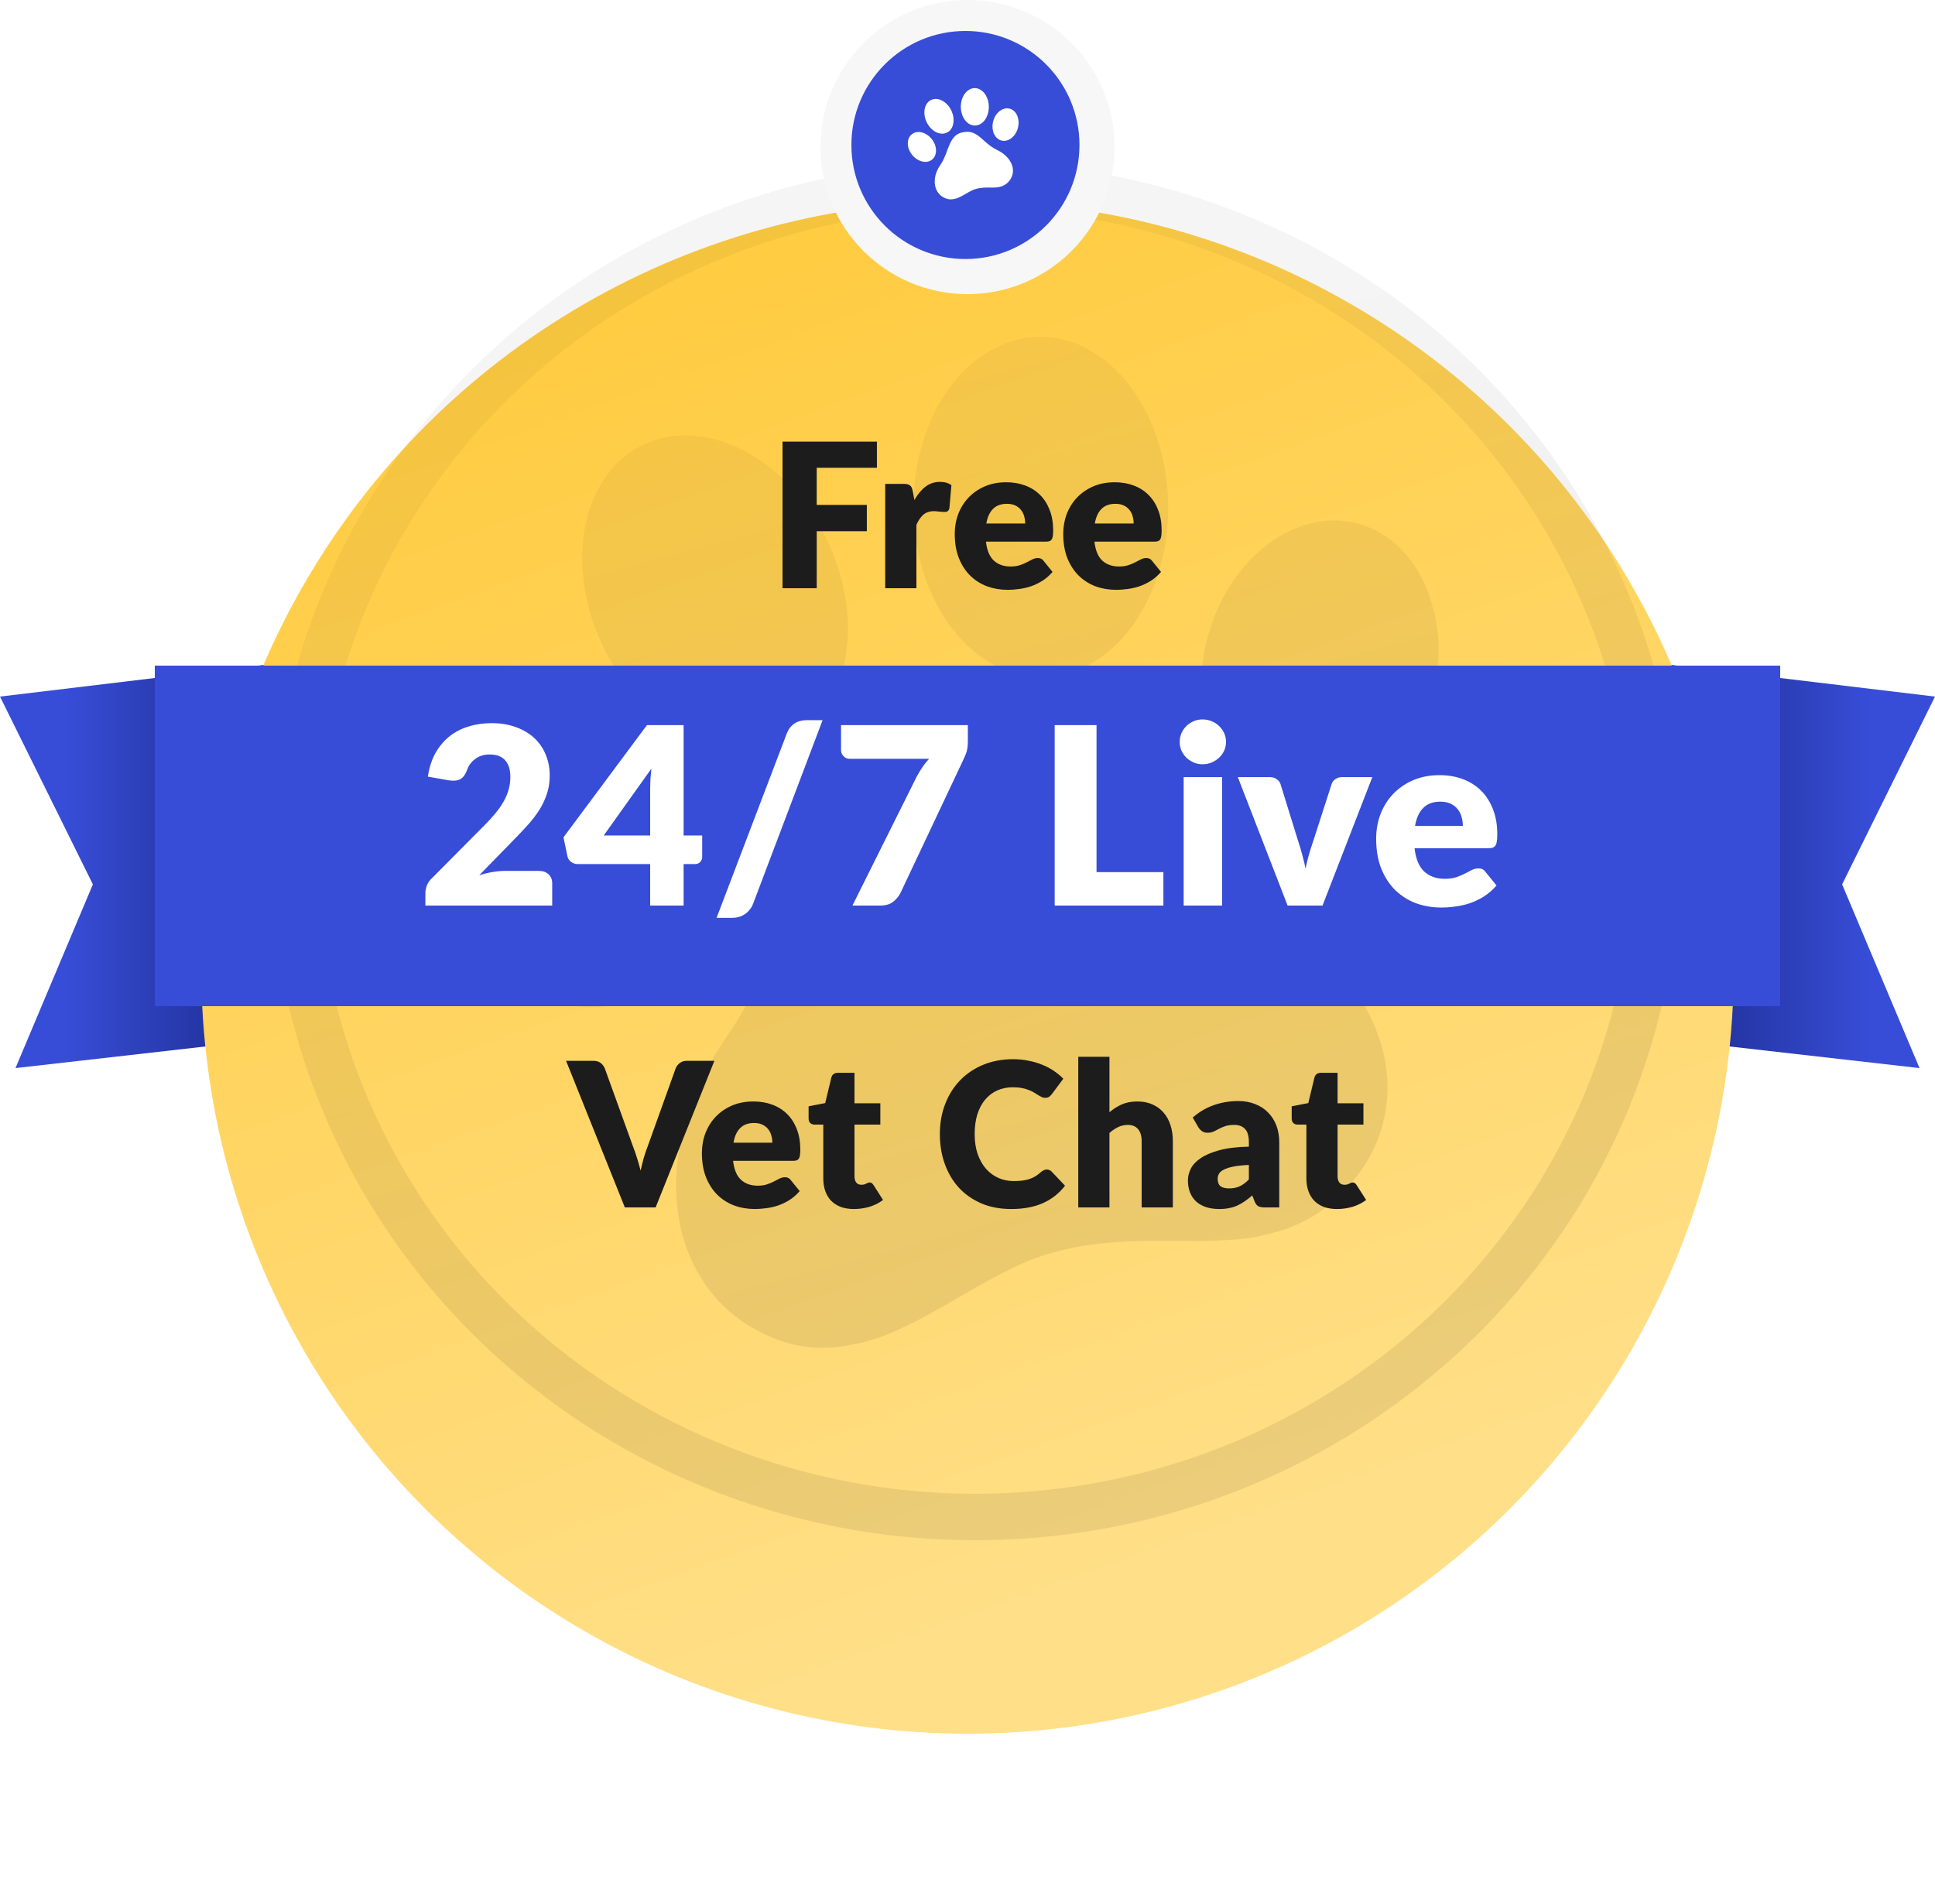 <svg width="125" height="123" viewBox="0 0 125 123" fill="none" xmlns="http://www.w3.org/2000/svg">
<path d="M25 42L0 45L6 57.131L1 69L27 66.04L25 42Z" fill="url(#paint0_linear_89_574)"/>
<path d="M100 42L125 45L119 57.131L124 69L98 66.04L100 42Z" fill="url(#paint1_linear_89_574)"/>
<g filter="url(#filter0_ddi_89_574)">
<circle cx="62.5" cy="56.5" r="49.5" fill="url(#paint2_linear_89_574)"/>
</g>
<ellipse cx="63" cy="55" rx="44" ry="43" stroke="url(#paint3_linear_89_574)" stroke-opacity="0.08" stroke-width="3"/>
<path fill-rule="evenodd" clip-rule="evenodd" d="M55.436 86.783C55.171 86.835 54.907 86.891 54.642 86.938C53.151 87.194 51.691 87.085 50.281 86.562C47.847 85.656 46.022 84.074 44.85 81.783C44.418 80.924 44.105 80.011 43.92 79.068C43.7 77.964 43.628 76.835 43.708 75.71C43.83 73.905 44.28 72.177 44.987 70.505C45.521 69.251 46.185 68.053 46.968 66.93C47.695 65.874 48.335 64.761 48.88 63.604C49.579 62.151 50.16 60.653 50.73 59.148C51.233 57.818 51.72 56.485 52.281 55.18C52.694 54.192 53.178 53.234 53.729 52.313C54.429 51.168 55.265 50.134 56.357 49.314C57.169 48.705 58.087 48.246 59.065 47.963C60.175 47.636 61.323 47.453 62.479 47.418C64.226 47.371 65.949 47.782 67.473 48.609C68.539 49.177 69.502 49.886 70.425 50.649C71.405 51.459 72.336 52.322 73.284 53.167C74.353 54.117 75.444 55.043 76.607 55.883C77.765 56.718 78.997 57.451 80.289 58.071C81.851 58.815 83.311 59.747 84.636 60.847C85.772 61.787 86.77 62.878 87.6 64.088C88.248 65.032 88.758 66.061 89.115 67.145C89.656 68.804 89.792 70.494 89.418 72.217C89.073 73.813 88.332 75.221 87.263 76.466C86.476 77.382 85.571 78.161 84.502 78.746C84.124 78.955 83.731 79.136 83.326 79.287C83.27 79.308 83.215 79.332 83.162 79.358C83.116 79.401 83.051 79.395 82.995 79.416C82.949 79.437 82.895 79.43 82.857 79.47L81.79 79.755C81.74 79.738 81.698 79.771 81.652 79.778L81.426 79.838C80.509 80.053 79.577 80.103 78.642 80.138C77.061 80.196 75.479 80.139 73.896 80.166C72.615 80.179 71.337 80.278 70.069 80.463C69.193 80.603 68.328 80.806 67.482 81.072C66.806 81.278 66.153 81.564 65.514 81.867C64.253 82.467 63.047 83.164 61.84 83.862C60.564 84.602 59.287 85.338 57.938 85.942C57.39 86.186 56.838 86.418 56.253 86.57C56.132 86.599 56.019 86.649 55.897 86.679C55.74 86.711 55.596 86.778 55.435 86.785M66.208 21.841C68.185 21.554 69.907 22.118 71.43 23.326C72.473 24.155 73.267 25.185 73.898 26.345C74.434 27.342 74.833 28.406 75.084 29.509C75.555 31.519 75.588 33.609 75.181 35.641C74.915 37.057 74.398 38.419 73.656 39.664C72.983 40.776 72.146 41.746 71.067 42.5C70.308 43.028 69.486 43.411 68.578 43.597C67.006 43.925 65.53 43.673 64.143 42.915C62.959 42.267 62.026 41.35 61.259 40.264C60.729 39.506 60.292 38.688 59.957 37.827C59.724 37.239 59.534 36.635 59.39 36.02C59.051 34.568 58.938 33.098 59.051 31.61C59.156 30.037 59.54 28.491 60.186 27.043C60.741 25.819 61.476 24.712 62.462 23.776C63.176 23.087 64.022 22.544 64.95 22.18C64.975 22.155 65.009 22.154 65.038 22.144L65.129 22.119C65.173 22.102 65.225 22.11 65.257 22.069L65.885 21.901C65.934 21.921 65.974 21.887 66.019 21.881L66.112 21.856C66.142 21.848 66.172 21.833 66.208 21.841ZM28.056 55.877C27.932 55.296 27.886 54.704 27.891 54.108C27.901 52.95 28.125 51.837 28.659 50.793C29.228 49.647 30.169 48.719 31.332 48.156C32.299 47.685 33.329 47.499 34.398 47.535C35.629 47.574 36.792 47.891 37.892 48.414C39.597 49.224 40.983 50.411 42.118 51.89C42.712 52.666 43.203 53.5 43.591 54.394C43.779 54.828 43.933 55.273 44.066 55.728C44.318 56.583 44.451 57.469 44.46 58.362C44.467 59.559 44.248 60.709 43.698 61.791C43.099 63.007 42.081 63.978 40.826 64.528C39.882 64.95 38.883 65.103 37.855 65.056C36.471 64.992 35.19 64.588 33.984 63.942C32.821 63.314 31.779 62.493 30.904 61.514C30.035 60.56 29.327 59.475 28.806 58.3L28.54 57.67C28.491 57.576 28.473 57.471 28.421 57.38C28.398 57.341 28.394 57.3 28.381 57.257C28.36 57.208 28.369 57.144 28.322 57.101L28.107 56.3C28.139 56.213 28.091 56.139 28.076 56.059C28.065 56 28.033 55.941 28.056 55.877ZM38.079 39.433C37.659 37.841 37.506 36.347 37.678 34.822C37.807 33.669 38.114 32.566 38.675 31.536C39.279 30.424 40.108 29.521 41.233 28.899C42.359 28.276 43.566 28.044 44.841 28.145C45.966 28.236 47.015 28.572 48.006 29.085C49.585 29.903 50.868 31.059 51.936 32.454C52.614 33.34 53.175 34.294 53.62 35.314C53.873 35.892 54.088 36.485 54.265 37.092C54.487 37.857 54.638 38.64 54.715 39.433C54.872 41.093 54.719 42.718 54.091 44.288C53.715 45.258 53.125 46.136 52.362 46.857C51.514 47.657 50.447 48.195 49.295 48.405C48.237 48.606 47.189 48.529 46.157 48.249C44.812 47.885 43.625 47.225 42.551 46.361C41.294 45.337 40.243 44.092 39.449 42.688C39.006 41.919 38.636 41.111 38.344 40.275C38.24 39.999 38.151 39.718 38.079 39.433ZM92.642 39.572L92.691 39.756C93.031 41.308 92.999 42.862 92.694 44.418C92.456 45.633 92.03 46.807 91.431 47.898C90.656 49.305 89.642 50.512 88.297 51.434C87.503 51.989 86.605 52.382 85.656 52.588C84.281 52.895 82.844 52.706 81.609 52.055C80.554 51.509 79.741 50.708 79.102 49.733C78.535 48.863 78.127 47.9 77.898 46.888C77.374 44.655 77.547 42.452 78.29 40.28C78.54 39.546 78.865 38.839 79.26 38.169C80.074 36.794 81.114 35.627 82.483 34.755C83.251 34.259 84.108 33.913 85.006 33.737C86.356 33.468 87.754 33.674 88.956 34.318C90.075 34.908 90.917 35.782 91.567 36.843C91.927 37.428 92.212 38.049 92.411 38.707L92.461 38.892C92.515 39.12 92.574 39.347 92.642 39.572Z" fill="url(#paint4_linear_89_574)" fill-opacity="0.08" style="mix-blend-mode:plus-darker"/>
<g filter="url(#filter1_d_89_574)">
<rect x="10" y="42" width="105" height="22" fill="#374DD7"/>
</g>
<path d="M34.808 56.26C35.075 56.26 35.285 56.335 35.44 56.484C35.595 56.628 35.672 56.82 35.672 57.06V58.5H27.48V57.7C27.48 57.545 27.512 57.38 27.576 57.204C27.64 57.028 27.752 56.868 27.912 56.724L31.272 53.34C31.56 53.052 31.811 52.777 32.024 52.516C32.237 52.255 32.413 51.999 32.552 51.748C32.691 51.492 32.795 51.239 32.864 50.988C32.933 50.732 32.968 50.463 32.968 50.18C32.968 49.716 32.856 49.361 32.632 49.116C32.413 48.865 32.077 48.74 31.624 48.74C31.256 48.74 30.944 48.839 30.688 49.036C30.437 49.228 30.264 49.468 30.168 49.756C30.056 50.049 29.909 50.244 29.728 50.34C29.547 50.436 29.288 50.457 28.952 50.404L27.64 50.172C27.725 49.591 27.888 49.084 28.128 48.652C28.373 48.22 28.675 47.86 29.032 47.572C29.395 47.284 29.808 47.071 30.272 46.932C30.736 46.788 31.235 46.716 31.768 46.716C32.344 46.716 32.861 46.801 33.32 46.972C33.784 47.137 34.179 47.369 34.504 47.668C34.829 47.967 35.077 48.324 35.248 48.74C35.424 49.151 35.512 49.604 35.512 50.1C35.512 50.527 35.451 50.921 35.328 51.284C35.211 51.647 35.048 51.993 34.84 52.324C34.632 52.649 34.389 52.967 34.112 53.276C33.84 53.58 33.549 53.889 33.24 54.204L30.96 56.54C31.253 56.449 31.544 56.38 31.832 56.332C32.12 56.284 32.387 56.26 32.632 56.26H34.808ZM42.001 53.972V50.932C42.001 50.745 42.007 50.545 42.017 50.332C42.033 50.113 42.055 49.887 42.081 49.652L39.001 53.972H42.001ZM45.361 53.972V55.364C45.361 55.487 45.319 55.593 45.233 55.684C45.153 55.775 45.036 55.82 44.881 55.82H44.161V58.5H42.001V55.82H37.313C37.159 55.82 37.017 55.772 36.889 55.676C36.767 55.58 36.689 55.46 36.657 55.316L36.401 54.092L41.793 46.844H44.161V53.972H45.361ZM48.642 58.404C48.584 58.548 48.507 58.676 48.41 58.788C48.32 58.9 48.216 58.993 48.099 59.068C47.986 59.143 47.864 59.199 47.73 59.236C47.602 59.273 47.474 59.292 47.346 59.292H46.291L50.834 47.364C50.941 47.092 51.104 46.884 51.322 46.74C51.541 46.596 51.794 46.524 52.083 46.524H53.139L48.642 58.404ZM62.523 46.844V47.884C62.523 48.193 62.488 48.444 62.419 48.636C62.349 48.823 62.283 48.98 62.219 49.108L58.171 57.684C58.059 57.908 57.899 58.1 57.691 58.26C57.488 58.42 57.216 58.5 56.875 58.5H55.067L59.227 50.156C59.349 49.932 59.472 49.729 59.595 49.548C59.723 49.361 59.864 49.185 60.019 49.02H54.891C54.816 49.02 54.744 49.007 54.675 48.98C54.611 48.948 54.552 48.908 54.499 48.86C54.451 48.807 54.411 48.748 54.379 48.684C54.347 48.615 54.331 48.545 54.331 48.476V46.844H62.523ZM75.155 56.34V58.5H68.131V46.844H70.835V56.34H75.155ZM78.945 50.204V58.5H76.465V50.204H78.945ZM79.201 47.932C79.201 48.129 79.161 48.316 79.081 48.492C79.001 48.663 78.892 48.815 78.753 48.948C78.615 49.076 78.452 49.18 78.265 49.26C78.084 49.335 77.889 49.372 77.681 49.372C77.479 49.372 77.289 49.335 77.113 49.26C76.937 49.18 76.78 49.076 76.641 48.948C76.508 48.815 76.401 48.663 76.321 48.492C76.247 48.316 76.209 48.129 76.209 47.932C76.209 47.729 76.247 47.54 76.321 47.364C76.401 47.188 76.508 47.033 76.641 46.9C76.78 46.767 76.937 46.663 77.113 46.588C77.289 46.513 77.479 46.476 77.681 46.476C77.889 46.476 78.084 46.513 78.265 46.588C78.452 46.663 78.615 46.767 78.753 46.9C78.892 47.033 79.001 47.188 79.081 47.364C79.161 47.54 79.201 47.729 79.201 47.932ZM88.651 50.204L85.435 58.5H83.179L79.963 50.204H82.027C82.203 50.204 82.35 50.247 82.467 50.332C82.59 50.412 82.672 50.513 82.715 50.636L83.867 54.356C83.968 54.66 84.056 54.956 84.131 55.244C84.211 55.532 84.28 55.82 84.339 56.108C84.456 55.532 84.619 54.948 84.827 54.356L86.027 50.636C86.07 50.513 86.15 50.412 86.267 50.332C86.384 50.247 86.523 50.204 86.683 50.204H88.651ZM94.499 53.356C94.499 53.159 94.472 52.967 94.419 52.78C94.371 52.593 94.288 52.428 94.171 52.284C94.059 52.135 93.909 52.015 93.723 51.924C93.536 51.833 93.309 51.788 93.043 51.788C92.573 51.788 92.205 51.924 91.939 52.196C91.672 52.463 91.496 52.849 91.411 53.356H94.499ZM91.379 54.796C91.459 55.489 91.669 55.993 92.011 56.308C92.352 56.617 92.792 56.772 93.331 56.772C93.619 56.772 93.867 56.737 94.075 56.668C94.283 56.599 94.467 56.521 94.627 56.436C94.792 56.351 94.941 56.273 95.075 56.204C95.213 56.135 95.357 56.1 95.507 56.1C95.704 56.1 95.853 56.172 95.955 56.316L96.675 57.204C96.419 57.497 96.141 57.737 95.843 57.924C95.549 58.105 95.245 58.249 94.931 58.356C94.621 58.457 94.309 58.527 93.995 58.564C93.685 58.607 93.389 58.628 93.107 58.628C92.525 58.628 91.979 58.535 91.467 58.348C90.96 58.156 90.515 57.873 90.131 57.5C89.752 57.127 89.451 56.663 89.227 56.108C89.008 55.553 88.899 54.908 88.899 54.172C88.899 53.617 88.992 53.092 89.179 52.596C89.371 52.1 89.643 51.665 89.995 51.292C90.352 50.919 90.781 50.623 91.283 50.404C91.789 50.185 92.36 50.076 92.995 50.076C93.544 50.076 94.045 50.161 94.499 50.332C94.957 50.503 95.349 50.751 95.675 51.076C96.005 51.401 96.261 51.801 96.443 52.276C96.629 52.745 96.723 53.279 96.723 53.876C96.723 54.063 96.715 54.215 96.699 54.332C96.683 54.449 96.653 54.543 96.611 54.612C96.568 54.681 96.509 54.729 96.435 54.756C96.365 54.783 96.275 54.796 96.163 54.796H91.379Z" fill="white"/>
<path d="M46.149 68.529L42.353 78H40.364L36.568 68.529H38.336C38.527 68.529 38.68 68.575 38.797 68.666C38.914 68.753 39.003 68.865 39.064 69.004L40.897 74.074C40.984 74.295 41.068 74.538 41.15 74.802C41.233 75.062 41.311 75.335 41.384 75.621C41.445 75.335 41.512 75.062 41.586 74.802C41.664 74.538 41.746 74.295 41.833 74.074L43.653 69.004C43.701 68.883 43.785 68.774 43.906 68.679C44.032 68.579 44.186 68.529 44.368 68.529H46.149ZM49.892 73.82C49.892 73.66 49.871 73.504 49.827 73.353C49.788 73.201 49.721 73.067 49.626 72.95C49.535 72.828 49.413 72.731 49.262 72.657C49.11 72.583 48.926 72.546 48.709 72.546C48.328 72.546 48.029 72.657 47.812 72.878C47.596 73.095 47.453 73.409 47.383 73.82H49.892ZM47.357 74.99C47.422 75.554 47.593 75.963 47.871 76.219C48.148 76.47 48.506 76.596 48.943 76.596C49.177 76.596 49.379 76.568 49.548 76.511C49.717 76.455 49.866 76.392 49.996 76.323C50.131 76.254 50.252 76.191 50.36 76.135C50.473 76.078 50.59 76.05 50.711 76.05C50.872 76.05 50.993 76.109 51.075 76.225L51.66 76.947C51.452 77.185 51.227 77.38 50.984 77.532C50.746 77.679 50.499 77.796 50.243 77.883C49.992 77.965 49.739 78.022 49.483 78.052C49.231 78.087 48.991 78.104 48.761 78.104C48.289 78.104 47.845 78.028 47.429 77.876C47.017 77.721 46.655 77.491 46.343 77.188C46.036 76.884 45.791 76.507 45.609 76.056C45.431 75.606 45.342 75.082 45.342 74.484C45.342 74.033 45.418 73.606 45.57 73.203C45.726 72.8 45.947 72.447 46.233 72.144C46.523 71.84 46.872 71.6 47.279 71.422C47.691 71.244 48.155 71.156 48.67 71.156C49.117 71.156 49.524 71.225 49.892 71.364C50.265 71.502 50.584 71.704 50.848 71.968C51.117 72.232 51.325 72.557 51.472 72.943C51.623 73.324 51.699 73.758 51.699 74.243C51.699 74.395 51.693 74.518 51.68 74.614C51.667 74.709 51.643 74.785 51.608 74.841C51.574 74.897 51.526 74.936 51.465 74.958C51.409 74.98 51.335 74.99 51.244 74.99H47.357ZM55.16 78.104C54.84 78.104 54.556 78.058 54.309 77.968C54.066 77.872 53.86 77.74 53.691 77.571C53.527 77.398 53.401 77.19 53.314 76.947C53.228 76.704 53.184 76.433 53.184 76.135V72.65H52.612C52.508 72.65 52.419 72.618 52.346 72.553C52.272 72.484 52.235 72.384 52.235 72.254V71.468L53.308 71.26L53.704 69.615C53.756 69.407 53.904 69.303 54.146 69.303H55.199V71.272H56.87V72.65H55.199V75.998C55.199 76.154 55.236 76.284 55.31 76.388C55.388 76.488 55.498 76.537 55.641 76.537C55.715 76.537 55.776 76.531 55.823 76.518C55.875 76.501 55.919 76.483 55.953 76.466C55.992 76.444 56.027 76.427 56.057 76.414C56.092 76.397 56.131 76.388 56.174 76.388C56.235 76.388 56.283 76.403 56.317 76.433C56.356 76.46 56.395 76.503 56.434 76.564L57.045 77.519C56.785 77.714 56.493 77.861 56.168 77.961C55.843 78.056 55.507 78.104 55.16 78.104ZM67.624 75.549C67.676 75.549 67.728 75.56 67.78 75.582C67.832 75.599 67.882 75.632 67.929 75.68L68.8 76.596C68.419 77.094 67.94 77.471 67.364 77.727C66.792 77.978 66.114 78.104 65.329 78.104C64.61 78.104 63.964 77.983 63.392 77.74C62.825 77.493 62.341 77.155 61.943 76.726C61.548 76.293 61.245 75.781 61.033 75.192C60.82 74.598 60.714 73.955 60.714 73.261C60.714 72.555 60.829 71.907 61.059 71.318C61.288 70.724 61.611 70.213 62.027 69.784C62.443 69.355 62.942 69.021 63.522 68.783C64.103 68.545 64.742 68.425 65.44 68.425C65.795 68.425 66.129 68.458 66.441 68.523C66.757 68.584 67.052 68.67 67.325 68.783C67.598 68.891 67.849 69.023 68.079 69.18C68.308 69.335 68.512 69.504 68.69 69.686L67.949 70.681C67.901 70.742 67.845 70.798 67.78 70.85C67.715 70.898 67.624 70.921 67.507 70.921C67.429 70.921 67.355 70.904 67.286 70.87C67.216 70.835 67.143 70.794 67.065 70.746C66.987 70.694 66.9 70.64 66.805 70.584C66.714 70.523 66.603 70.469 66.473 70.421C66.348 70.369 66.198 70.326 66.025 70.291C65.856 70.256 65.656 70.239 65.427 70.239C65.063 70.239 64.729 70.306 64.426 70.441C64.127 70.575 63.867 70.772 63.646 71.032C63.429 71.288 63.26 71.604 63.139 71.981C63.022 72.354 62.963 72.781 62.963 73.261C62.963 73.747 63.028 74.178 63.158 74.555C63.293 74.932 63.472 75.251 63.698 75.51C63.927 75.766 64.194 75.961 64.497 76.096C64.801 76.23 65.126 76.297 65.472 76.297C65.672 76.297 65.854 76.288 66.018 76.271C66.183 76.249 66.337 76.217 66.48 76.174C66.623 76.126 66.757 76.065 66.883 75.992C67.008 75.913 67.136 75.816 67.266 75.699C67.318 75.656 67.375 75.621 67.435 75.595C67.496 75.565 67.559 75.549 67.624 75.549ZM71.67 71.851C71.913 71.643 72.175 71.476 72.457 71.35C72.743 71.221 73.083 71.156 73.477 71.156C73.846 71.156 74.171 71.221 74.452 71.35C74.738 71.476 74.979 71.654 75.174 71.883C75.369 72.109 75.516 72.38 75.616 72.696C75.716 73.008 75.765 73.348 75.765 73.716V78H73.75V73.716C73.75 73.387 73.674 73.132 73.523 72.95C73.371 72.763 73.148 72.67 72.853 72.67C72.632 72.67 72.424 72.718 72.229 72.813C72.039 72.904 71.852 73.03 71.67 73.19V78H69.655V68.269H71.67V71.851ZM80.677 75.257C80.274 75.274 79.942 75.309 79.682 75.361C79.422 75.413 79.217 75.478 79.065 75.556C78.913 75.634 78.807 75.723 78.746 75.823C78.69 75.922 78.662 76.031 78.662 76.147C78.662 76.377 78.725 76.54 78.85 76.635C78.976 76.726 79.16 76.772 79.403 76.772C79.663 76.772 79.89 76.726 80.085 76.635C80.28 76.544 80.478 76.397 80.677 76.193V75.257ZM77.05 72.195C77.457 71.836 77.908 71.569 78.402 71.396C78.9 71.218 79.433 71.129 80.001 71.129C80.408 71.129 80.774 71.197 81.099 71.331C81.429 71.461 81.706 71.645 81.931 71.883C82.161 72.118 82.337 72.397 82.458 72.722C82.579 73.047 82.64 73.402 82.64 73.788V78H81.717C81.526 78 81.381 77.974 81.281 77.922C81.186 77.87 81.106 77.762 81.041 77.597L80.898 77.227C80.729 77.37 80.566 77.495 80.41 77.603C80.254 77.712 80.092 77.805 79.923 77.883C79.758 77.957 79.581 78.011 79.39 78.046C79.204 78.085 78.996 78.104 78.766 78.104C78.458 78.104 78.179 78.065 77.927 77.987C77.676 77.905 77.462 77.785 77.284 77.629C77.111 77.474 76.976 77.281 76.881 77.051C76.786 76.817 76.738 76.548 76.738 76.245C76.738 76.002 76.799 75.757 76.92 75.51C77.041 75.259 77.251 75.032 77.55 74.828C77.849 74.62 78.252 74.447 78.759 74.308C79.266 74.169 79.906 74.091 80.677 74.074V73.788C80.677 73.394 80.595 73.11 80.43 72.936C80.27 72.759 80.04 72.67 79.741 72.67C79.503 72.67 79.308 72.696 79.156 72.748C79.004 72.8 78.868 72.859 78.746 72.924C78.629 72.989 78.515 73.047 78.402 73.099C78.289 73.151 78.155 73.177 77.999 73.177C77.86 73.177 77.743 73.142 77.648 73.073C77.553 73.004 77.475 72.921 77.414 72.826L77.05 72.195ZM86.368 78.104C86.047 78.104 85.763 78.058 85.516 77.968C85.274 77.872 85.068 77.74 84.899 77.571C84.734 77.398 84.609 77.19 84.522 76.947C84.435 76.704 84.392 76.433 84.392 76.135V72.65H83.82C83.716 72.65 83.627 72.618 83.553 72.553C83.48 72.484 83.443 72.384 83.443 72.254V71.468L84.515 71.26L84.912 69.615C84.964 69.407 85.111 69.303 85.354 69.303H86.407V71.272H88.077V72.65H86.407V75.998C86.407 76.154 86.444 76.284 86.517 76.388C86.595 76.488 86.706 76.537 86.849 76.537C86.922 76.537 86.983 76.531 87.031 76.518C87.083 76.501 87.126 76.483 87.161 76.466C87.2 76.444 87.234 76.427 87.265 76.414C87.299 76.397 87.338 76.388 87.382 76.388C87.442 76.388 87.49 76.403 87.525 76.433C87.564 76.46 87.603 76.503 87.642 76.564L88.253 77.519C87.993 77.714 87.7 77.861 87.375 77.961C87.05 78.056 86.715 78.104 86.368 78.104Z" fill="#1C1C1C"/>
<path d="M52.76 30.22V32.618H55.997V34.315H52.76V38H50.55V28.529H56.647V30.22H52.76ZM59.069 32.3C59.277 31.936 59.515 31.649 59.784 31.442C60.057 31.233 60.369 31.13 60.72 31.13C61.023 31.13 61.27 31.201 61.461 31.344L61.331 32.826C61.309 32.921 61.273 32.986 61.221 33.021C61.173 33.056 61.106 33.073 61.019 33.073C60.984 33.073 60.939 33.071 60.883 33.066C60.826 33.062 60.768 33.058 60.707 33.053C60.646 33.045 60.584 33.038 60.519 33.034C60.458 33.025 60.401 33.021 60.349 33.021C60.055 33.021 59.819 33.099 59.641 33.255C59.468 33.411 59.32 33.628 59.199 33.905V38H57.184V31.259H58.38C58.48 31.259 58.562 31.268 58.627 31.285C58.696 31.303 58.753 31.331 58.796 31.37C58.844 31.405 58.878 31.452 58.9 31.513C58.926 31.574 58.948 31.647 58.965 31.734L59.069 32.3ZM66.226 33.821C66.226 33.66 66.204 33.504 66.161 33.352C66.122 33.201 66.055 33.066 65.96 32.95C65.869 32.828 65.747 32.731 65.596 32.657C65.444 32.583 65.26 32.547 65.043 32.547C64.662 32.547 64.363 32.657 64.146 32.878C63.929 33.095 63.786 33.409 63.717 33.821H66.226ZM63.691 34.99C63.756 35.554 63.927 35.963 64.205 36.219C64.482 36.47 64.839 36.596 65.277 36.596C65.511 36.596 65.713 36.568 65.882 36.511C66.051 36.455 66.2 36.392 66.33 36.323C66.464 36.254 66.586 36.191 66.694 36.135C66.807 36.078 66.924 36.05 67.045 36.05C67.205 36.05 67.327 36.108 67.409 36.225L67.994 36.947C67.786 37.185 67.561 37.38 67.318 37.532C67.08 37.679 66.833 37.796 66.577 37.883C66.326 37.965 66.072 38.022 65.817 38.052C65.565 38.087 65.325 38.104 65.095 38.104C64.623 38.104 64.179 38.028 63.763 37.877C63.351 37.721 62.989 37.491 62.677 37.188C62.369 36.884 62.125 36.507 61.943 36.056C61.765 35.606 61.676 35.081 61.676 34.483C61.676 34.033 61.752 33.606 61.904 33.203C62.06 32.8 62.281 32.447 62.567 32.144C62.857 31.84 63.206 31.6 63.613 31.422C64.025 31.244 64.488 31.155 65.004 31.155C65.45 31.155 65.858 31.225 66.226 31.363C66.599 31.502 66.917 31.704 67.182 31.968C67.45 32.232 67.658 32.557 67.806 32.943C67.957 33.324 68.033 33.758 68.033 34.243C68.033 34.395 68.027 34.518 68.014 34.614C68.001 34.709 67.977 34.785 67.942 34.841C67.907 34.897 67.86 34.936 67.799 34.958C67.743 34.98 67.669 34.99 67.578 34.99H63.691ZM73.234 33.821C73.234 33.66 73.212 33.504 73.169 33.352C73.13 33.201 73.063 33.066 72.967 32.95C72.876 32.828 72.755 32.731 72.603 32.657C72.452 32.583 72.268 32.547 72.051 32.547C71.67 32.547 71.371 32.657 71.154 32.878C70.937 33.095 70.794 33.409 70.725 33.821H73.234ZM70.699 34.99C70.764 35.554 70.935 35.963 71.212 36.219C71.49 36.47 71.847 36.596 72.285 36.596C72.519 36.596 72.72 36.568 72.889 36.511C73.058 36.455 73.208 36.392 73.338 36.323C73.472 36.254 73.594 36.191 73.702 36.135C73.815 36.078 73.932 36.05 74.053 36.05C74.213 36.05 74.335 36.108 74.417 36.225L75.002 36.947C74.794 37.185 74.569 37.38 74.326 37.532C74.088 37.679 73.841 37.796 73.585 37.883C73.334 37.965 73.08 38.022 72.824 38.052C72.573 38.087 72.333 38.104 72.103 38.104C71.631 38.104 71.186 38.028 70.77 37.877C70.359 37.721 69.997 37.491 69.685 37.188C69.377 36.884 69.132 36.507 68.95 36.056C68.773 35.606 68.684 35.081 68.684 34.483C68.684 34.033 68.76 33.606 68.911 33.203C69.067 32.8 69.288 32.447 69.574 32.144C69.865 31.84 70.214 31.6 70.621 31.422C71.033 31.244 71.496 31.155 72.012 31.155C72.458 31.155 72.866 31.225 73.234 31.363C73.607 31.502 73.925 31.704 74.189 31.968C74.458 32.232 74.666 32.557 74.813 32.943C74.965 33.324 75.041 33.758 75.041 34.243C75.041 34.395 75.034 34.518 75.021 34.614C75.008 34.709 74.985 34.785 74.95 34.841C74.915 34.897 74.868 34.936 74.807 34.958C74.751 34.98 74.677 34.99 74.586 34.99H70.699Z" fill="#1C1C1C"/>
<circle cx="62.5" cy="9.5" r="9.5" fill="#F7F7F7"/>
<circle cx="62.5" cy="9.5" r="6.233" fill="white"/>
<path d="M62.367 16.733C58.298 16.733 55 13.435 55 9.367C55 5.298 58.298 2 62.367 2C66.435 2 69.733 5.298 69.733 9.367C69.733 13.435 66.435 16.733 62.367 16.733Z" fill="#374DD7"/>
<path fill-rule="evenodd" clip-rule="evenodd" d="M61.675 12.847C61.646 12.852 61.617 12.858 61.588 12.864C61.424 12.892 61.263 12.88 61.108 12.822C60.84 12.723 60.639 12.549 60.51 12.296C60.463 12.202 60.428 12.101 60.408 11.998C60.384 11.876 60.376 11.752 60.385 11.628C60.398 11.43 60.447 11.239 60.525 11.055C60.584 10.917 60.657 10.786 60.743 10.662C60.823 10.546 60.894 10.423 60.954 10.296C61.031 10.136 61.094 9.971 61.157 9.806C61.212 9.659 61.266 9.513 61.328 9.369C61.373 9.26 61.426 9.155 61.487 9.054C61.564 8.928 61.656 8.814 61.776 8.724C61.866 8.657 61.967 8.606 62.074 8.575C62.197 8.539 62.323 8.519 62.45 8.515C62.642 8.51 62.832 8.555 62.999 8.646C63.117 8.709 63.223 8.787 63.324 8.871C63.432 8.96 63.535 9.055 63.639 9.148C63.757 9.252 63.877 9.354 64.005 9.446C64.132 9.538 64.267 9.619 64.41 9.687C64.582 9.769 64.742 9.872 64.888 9.993C65.013 10.096 65.123 10.216 65.214 10.349C65.285 10.453 65.341 10.566 65.381 10.686C65.441 10.868 65.455 11.054 65.414 11.244C65.376 11.419 65.295 11.574 65.177 11.711C65.091 11.812 64.991 11.898 64.873 11.962C64.832 11.985 64.788 12.005 64.744 12.022C64.738 12.024 64.732 12.027 64.726 12.03C64.721 12.034 64.714 12.034 64.707 12.036C64.702 12.038 64.696 12.037 64.692 12.042L64.575 12.073C64.569 12.071 64.565 12.075 64.56 12.076L64.535 12.082C64.434 12.106 64.331 12.112 64.228 12.115C64.055 12.122 63.88 12.116 63.706 12.118C63.565 12.12 63.425 12.131 63.285 12.151C63.189 12.167 63.094 12.189 63.001 12.218C62.926 12.241 62.854 12.272 62.784 12.306C62.645 12.372 62.513 12.448 62.38 12.525C62.239 12.607 62.099 12.688 61.95 12.754C61.89 12.781 61.829 12.806 61.765 12.823C61.752 12.826 61.739 12.832 61.726 12.835C61.708 12.839 61.693 12.846 61.675 12.847M62.86 5.701C63.078 5.669 63.267 5.731 63.435 5.864C63.55 5.955 63.637 6.069 63.706 6.196C63.765 6.306 63.809 6.423 63.837 6.544C63.889 6.766 63.892 6.996 63.848 7.219C63.818 7.375 63.761 7.525 63.68 7.662C63.606 7.784 63.514 7.891 63.395 7.974C63.312 8.032 63.221 8.074 63.121 8.095C62.948 8.131 62.786 8.103 62.633 8.02C62.503 7.948 62.4 7.847 62.316 7.728C62.257 7.644 62.209 7.554 62.172 7.46C62.147 7.395 62.126 7.329 62.11 7.261C62.073 7.101 62.06 6.939 62.073 6.776C62.084 6.603 62.127 6.432 62.198 6.273C62.259 6.138 62.34 6.017 62.448 5.914C62.527 5.838 62.62 5.778 62.722 5.738C62.725 5.735 62.728 5.735 62.732 5.734L62.742 5.731C62.746 5.729 62.752 5.73 62.756 5.726L62.825 5.707C62.83 5.71 62.835 5.706 62.84 5.705L62.85 5.702C62.853 5.701 62.856 5.7 62.86 5.701ZM58.662 9.446C58.648 9.382 58.644 9.317 58.644 9.251C58.645 9.124 58.67 9.001 58.729 8.886C58.791 8.76 58.895 8.658 59.023 8.596C59.129 8.544 59.242 8.524 59.36 8.528C59.495 8.532 59.623 8.567 59.745 8.625C59.932 8.714 60.085 8.844 60.209 9.007C60.275 9.092 60.329 9.184 60.372 9.283C60.392 9.33 60.409 9.379 60.424 9.429C60.452 9.524 60.466 9.621 60.467 9.719C60.468 9.851 60.444 9.977 60.383 10.097C60.318 10.23 60.206 10.337 60.067 10.398C59.964 10.444 59.854 10.461 59.74 10.456C59.588 10.449 59.447 10.404 59.315 10.333C59.187 10.264 59.072 10.174 58.976 10.066C58.88 9.961 58.802 9.842 58.745 9.713L58.715 9.643C58.71 9.633 58.708 9.621 58.702 9.611C58.7 9.607 58.699 9.602 58.698 9.598C58.696 9.592 58.697 9.585 58.691 9.581L58.668 9.492C58.671 9.483 58.666 9.475 58.664 9.466C58.663 9.459 58.66 9.453 58.662 9.446ZM59.765 7.636C59.719 7.461 59.702 7.297 59.721 7.129C59.735 7.002 59.769 6.881 59.831 6.767C59.897 6.645 59.988 6.546 60.112 6.477C60.236 6.409 60.369 6.383 60.509 6.394C60.633 6.404 60.748 6.441 60.857 6.498C61.031 6.588 61.172 6.715 61.29 6.868C61.364 6.966 61.426 7.071 61.475 7.183C61.503 7.247 61.527 7.312 61.546 7.379C61.571 7.463 61.587 7.549 61.596 7.636C61.613 7.819 61.596 7.998 61.527 8.171C61.486 8.277 61.421 8.374 61.337 8.453C61.243 8.541 61.126 8.601 60.999 8.624C60.883 8.646 60.767 8.637 60.654 8.606C60.506 8.566 60.375 8.494 60.257 8.399C60.119 8.286 60.003 8.149 59.916 7.995C59.867 7.91 59.826 7.821 59.794 7.729C59.783 7.699 59.773 7.668 59.765 7.636ZM65.769 7.652L65.774 7.672C65.812 7.843 65.808 8.014 65.775 8.185C65.749 8.319 65.702 8.448 65.636 8.568C65.55 8.723 65.439 8.856 65.291 8.957C65.204 9.018 65.105 9.061 65 9.084C64.849 9.118 64.691 9.097 64.555 9.025C64.439 8.965 64.349 8.877 64.279 8.77C64.217 8.674 64.172 8.568 64.147 8.457C64.089 8.211 64.108 7.969 64.19 7.73C64.217 7.649 64.253 7.571 64.296 7.497C64.386 7.346 64.501 7.218 64.651 7.122C64.736 7.067 64.83 7.029 64.929 7.01C65.077 6.98 65.231 7.003 65.363 7.074C65.487 7.139 65.579 7.235 65.651 7.351C65.69 7.416 65.722 7.484 65.744 7.556L65.749 7.577C65.755 7.602 65.761 7.627 65.769 7.652Z" fill="white"/>
<defs>
<filter id="filter0_ddi_89_574" x="3" y="4" width="119" height="119" filterUnits="userSpaceOnUse" color-interpolation-filters="sRGB">
<feFlood flood-opacity="0" result="BackgroundImageFix"/>
<feColorMatrix in="SourceAlpha" type="matrix" values="0 0 0 0 0 0 0 0 0 0 0 0 0 0 0 0 0 0 127 0" result="hardAlpha"/>
<feMorphology radius="3" operator="erode" in="SourceAlpha" result="effect1_dropShadow_89_574"/>
<feOffset dy="7"/>
<feGaussianBlur stdDeviation="6.5"/>
<feColorMatrix type="matrix" values="0 0 0 0 0 0 0 0 0 0 0 0 0 0 0 0 0 0 0.2 0"/>
<feBlend mode="normal" in2="BackgroundImageFix" result="effect1_dropShadow_89_574"/>
<feColorMatrix in="SourceAlpha" type="matrix" values="0 0 0 0 0 0 0 0 0 0 0 0 0 0 0 0 0 0 127 0" result="hardAlpha"/>
<feOffset dy="2"/>
<feGaussianBlur stdDeviation="2"/>
<feColorMatrix type="matrix" values="0 0 0 0 0 0 0 0 0 0 0 0 0 0 0 0 0 0 0.2 0"/>
<feBlend mode="normal" in2="effect1_dropShadow_89_574" result="effect2_dropShadow_89_574"/>
<feBlend mode="normal" in="SourceGraphic" in2="effect2_dropShadow_89_574" result="shape"/>
<feColorMatrix in="SourceAlpha" type="matrix" values="0 0 0 0 0 0 0 0 0 0 0 0 0 0 0 0 0 0 127 0" result="hardAlpha"/>
<feOffset dy="-3"/>
<feComposite in2="hardAlpha" operator="arithmetic" k2="-1" k3="1"/>
<feColorMatrix type="matrix" values="0 0 0 0 0 0 0 0 0 0 0 0 0 0 0 0 0 0 0.12 0"/>
<feBlend mode="normal" in2="shape" result="effect3_innerShadow_89_574"/>
</filter>
<filter id="filter1_d_89_574" x="7" y="40" width="111" height="28" filterUnits="userSpaceOnUse" color-interpolation-filters="sRGB">
<feFlood flood-opacity="0" result="BackgroundImageFix"/>
<feColorMatrix in="SourceAlpha" type="matrix" values="0 0 0 0 0 0 0 0 0 0 0 0 0 0 0 0 0 0 127 0" result="hardAlpha"/>
<feOffset dy="1"/>
<feGaussianBlur stdDeviation="1.5"/>
<feColorMatrix type="matrix" values="0 0 0 0 0 0 0 0 0 0 0 0 0 0 0 0 0 0 0.2 0"/>
<feBlend mode="normal" in2="BackgroundImageFix" result="effect1_dropShadow_89_574"/>
<feBlend mode="normal" in="SourceGraphic" in2="effect1_dropShadow_89_574" result="shape"/>
</filter>
<linearGradient id="paint0_linear_89_574" x1="1" y1="57" x2="17" y2="57" gradientUnits="userSpaceOnUse">
<stop offset="0.2" stop-color="#374DD7"/>
<stop offset="1" stop-color="#1D2C8F"/>
</linearGradient>
<linearGradient id="paint1_linear_89_574" x1="124" y1="57" x2="108" y2="57" gradientUnits="userSpaceOnUse">
<stop offset="0.2" stop-color="#374DD7"/>
<stop offset="1" stop-color="#1D2C8F"/>
</linearGradient>
<linearGradient id="paint2_linear_89_574" x1="62.5" y1="7" x2="99.464" y2="110.478" gradientUnits="userSpaceOnUse">
<stop stop-color="#FFCC42"/>
<stop offset="0.8" stop-color="#FFDF88"/>
</linearGradient>
<linearGradient id="paint3_linear_89_574" x1="53.791" y1="26.845" x2="68.643" y2="82.127" gradientUnits="userSpaceOnUse">
<stop stop-opacity="0.5"/>
<stop offset="1"/>
</linearGradient>
<linearGradient id="paint4_linear_89_574" x1="54.235" y1="25.022" x2="69.764" y2="82.978" gradientUnits="userSpaceOnUse">
<stop stop-opacity="0.5"/>
<stop offset="1"/>
</linearGradient>
</defs>
</svg>

